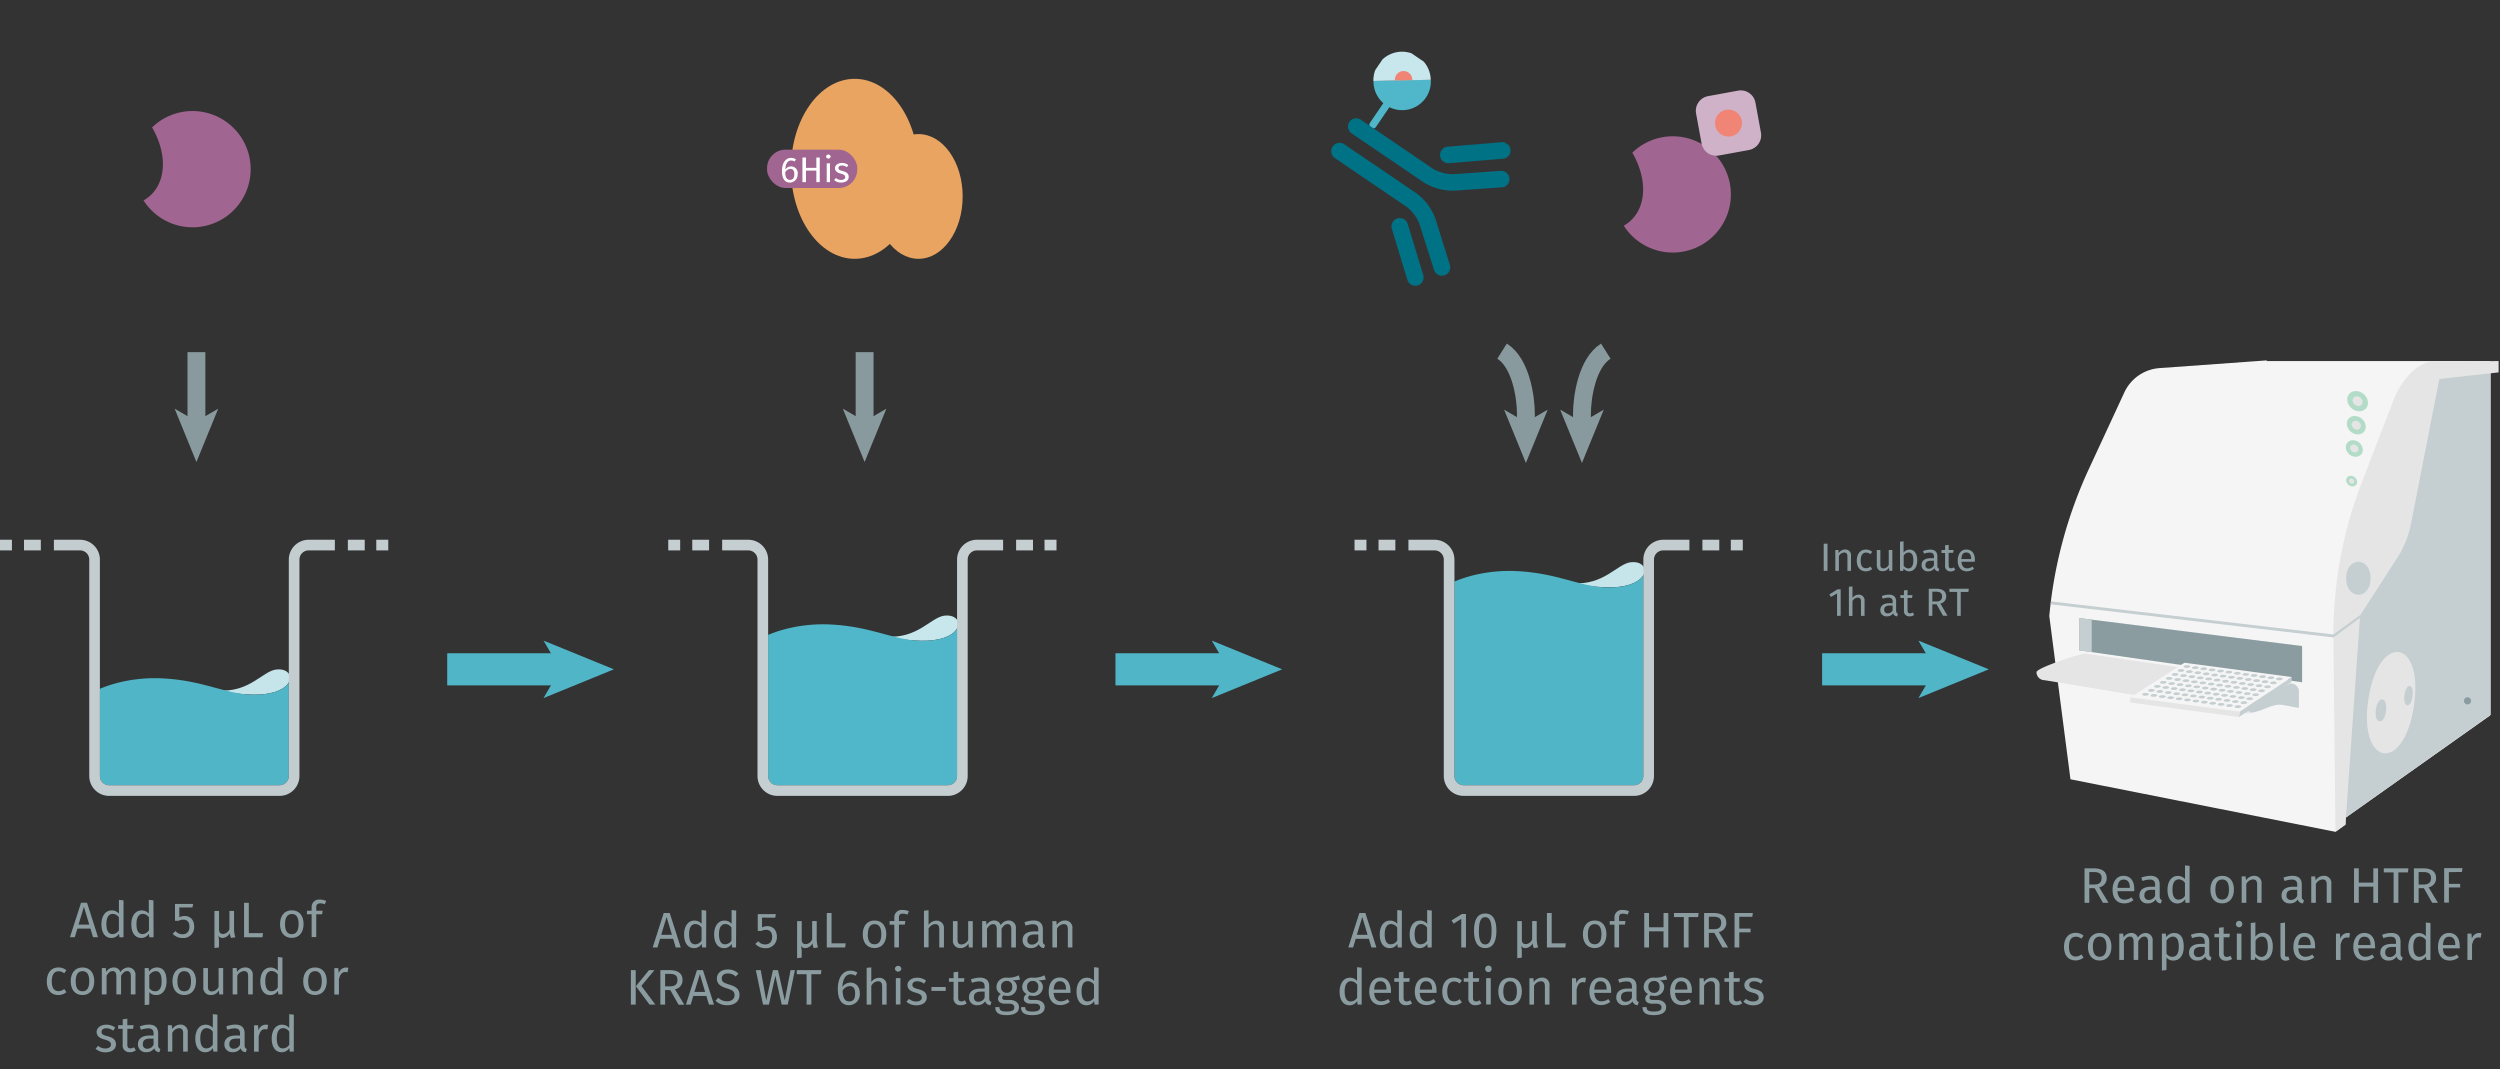 <svg id="Calque_1" data-name="Calque 1" xmlns="http://www.w3.org/2000/svg" xmlns:xlink="http://www.w3.org/1999/xlink" viewBox="0 0 700 299.34"><rect x="0" y="0" width="700" height="299.34" fill="#333333" stroke="none"/><defs><symbol id="well-b-4--4_2" data-name="well-b-4--4 2" viewBox="0 0 258.84 170.76"><path d="M184.05,15c-9,1.15-17.79,15.46-38.57,13.94,7.71,1.85,22,3.49,30.7,2.46C198.48,28.8,196.84,13.38,184.05,15Z" fill="#c5e5ea"/><path d="M66.6,157.51a6.15,6.15,0,0,0,6.14,6.15H186.39a6.16,6.16,0,0,0,6.15-6.15V23.57c-1.88,3.4-7,6.75-16.36,7.85-22.31,2.63-36.41-8.85-67.58-10.49-21.76-1.15-37.53,5-42,6.94Z" fill="#4fb5c7"/><path d="M186.39,170.76H72.74A13.26,13.26,0,0,1,59.5,157.51V13.24A6.15,6.15,0,0,0,53.35,7.1H35.93V0H53.35A13.26,13.26,0,0,1,66.6,13.24V157.51a6.15,6.15,0,0,0,6.14,6.15H186.39a6.16,6.16,0,0,0,6.15-6.15V13.24A13.26,13.26,0,0,1,205.78,0h17.46V7.1H205.78a6.15,6.15,0,0,0-6.15,6.14V157.51A13.26,13.26,0,0,1,186.39,170.76Z" fill="#c3ccce"/><rect x="231.91" width="11.25" height="7.1" fill="#c3ccce"/><rect x="250.85" width="7.99" height="7.1" fill="#c3ccce"/><rect x="16" width="11.22" height="7.1" fill="#c3ccce"/><rect width="7.95" height="7.1" fill="#c3ccce"/></symbol><symbol id="fluorophore-donor-cryptate" data-name="fluorophore-donor-cryptate" viewBox="0 0 17.27 25.51"><path d="M15.46,3.31,9.6,7.46l-2,1.41L1.38,13.28a8.62,8.62,0,0,0,6.23,3.89v7.25a1.1,1.1,0,0,0,2.19,0V17.15A8.63,8.63,0,0,0,17.27,8.6,8.55,8.55,0,0,0,15.46,3.31Z" fill="#4fb7c9"/><path d="M15.46,3.34a8.63,8.63,0,0,0-14.08,10Z" fill="#c7e7ec"/><path d="M10.91,6.53a2.62,2.62,0,0,0-4.84,1.4,2.58,2.58,0,0,0,.57,1.63" fill="#f08576"/></symbol><symbol id="antibody-blue" data-name="antibody-blue" viewBox="0 0 51.27 50.27"><path d="M21.18,50.27a2.49,2.49,0,0,1-2.5-2.5V21.53a11.93,11.93,0,0,0-2.1-6l-9-11.44A2.5,2.5,0,0,1,11.46,1l9,11.44a16.65,16.65,0,0,1,3.18,9.14V47.77A2.5,2.5,0,0,1,21.18,50.27Z" fill="#007286"/><path d="M12.62,22.53a2.48,2.48,0,0,1-1.94-.93L.56,9.07A2.5,2.5,0,1,1,4.44,5.93L14.57,18.46A2.5,2.5,0,0,1,14.19,22,2.46,2.46,0,0,1,12.62,22.53Z" fill="#007286"/><path d="M30.09,50.27a2.5,2.5,0,0,1-2.5-2.5V21.53a16.65,16.65,0,0,1,3.18-9.14L39.81,1a2.5,2.5,0,0,1,3.92,3.1l-9,11.44a11.93,11.93,0,0,0-2.1,6V47.77A2.5,2.5,0,0,1,30.09,50.27Z" fill="#007286"/><path d="M38.64,22.53A2.43,2.43,0,0,1,37.08,22a2.49,2.49,0,0,1-.38-3.51L46.82,5.93a2.5,2.5,0,0,1,3.89,3.14L40.59,21.6A2.5,2.5,0,0,1,38.64,22.53Z" fill="#007286"/></symbol><symbol id="compound-purple" data-name="compound-purple" viewBox="0 0 39.69 39.69"><path d="M20,0c-2.41,9.43-8.8,16.16-16.31,16.16a12.6,12.6,0,0,1-3.25-.43A19.85,19.85,0,1,0,20,0Z" fill="#a06590"/></symbol><symbol id="fluorophore-acceptor-d2" data-name="fluorophore-acceptor-d2" viewBox="0 0 23.7 23.7"><path d="M22.28,15.27l-7,7a4.85,4.85,0,0,1-6.85,0l-7-7a4.85,4.85,0,0,1,0-6.85l7-7a4.85,4.85,0,0,1,6.85,0l7,7A4.85,4.85,0,0,1,22.28,15.27Z" fill="#d0b2c8"/><circle cx="11.85" cy="11.85" r="4.39" fill="#f08576"/></symbol><symbol id="well-b-2--4_2" data-name="well-b-2--4 2" viewBox="0 0 258.84 170.76"><path d="M184.05,86.52c-9,1.15-17.79,15.46-38.57,13.94,7.71,1.85,22,3.49,30.7,2.46C198.48,100.3,196.84,84.88,184.05,86.52Z" fill="#c5e5ea"/><path d="M66.6,157.51a6.15,6.15,0,0,0,6.14,6.15H186.39a6.16,6.16,0,0,0,6.15-6.15V95.07c-1.88,3.4-7,6.75-16.36,7.85-22.31,2.63-36.41-8.85-67.58-10.49-21.76-1.15-37.53,5-42,6.94Z" fill="#4fb5c7"/><path d="M186.39,170.76H72.74A13.26,13.26,0,0,1,59.5,157.51V13.24A6.15,6.15,0,0,0,53.35,7.1H35.93V0H53.35A13.26,13.26,0,0,1,66.6,13.24V157.51a6.15,6.15,0,0,0,6.14,6.15H186.39a6.16,6.16,0,0,0,6.15-6.15V13.24A13.26,13.26,0,0,1,205.78,0h17.46V7.1H205.78a6.15,6.15,0,0,0-6.15,6.14V157.51A13.26,13.26,0,0,1,186.39,170.76Z" fill="#c3ccce"/><rect x="231.91" width="11.25" height="7.1" fill="#c3ccce"/><rect x="250.85" width="7.99" height="7.1" fill="#c3ccce"/><rect x="16" width="11.22" height="7.1" fill="#c3ccce"/><rect width="7.95" height="7.1" fill="#c3ccce"/></symbol><symbol id="well-b-3--4" data-name="well-b-3--4" viewBox="0 0 258.84 170.76"><path d="M184.05,50.61c-9,1.15-17.79,15.45-38.57,13.93,7.71,1.86,22,3.49,30.7,2.47C198.48,64.38,196.84,49,184.05,50.61Z" fill="#c7e7ec"/><path d="M66.6,157.51a6.15,6.15,0,0,0,6.14,6.15H186.39a6.16,6.16,0,0,0,6.15-6.15V59.16c-1.88,3.4-7,6.75-16.36,7.85-22.31,2.62-36.41-8.86-67.58-10.5-21.76-1.14-37.53,5-42,6.94Z" fill="#4fb7c9"/><path d="M186.39,170.76H72.74A13.26,13.26,0,0,1,59.5,157.51V13.24A6.15,6.15,0,0,0,53.35,7.1H35.93V0H53.35A13.26,13.26,0,0,1,66.6,13.24V157.51a6.15,6.15,0,0,0,6.14,6.15H186.39a6.16,6.16,0,0,0,6.15-6.15V13.24A13.26,13.26,0,0,1,205.78,0h17.46V7.1H205.78a6.15,6.15,0,0,0-6.15,6.14V157.51A13.26,13.26,0,0,1,186.39,170.76Z" fill="#c5ced0"/><rect x="231.91" width="11.25" height="7.1" fill="#c5ced0"/><rect x="250.85" width="7.99" height="7.1" fill="#c5ced0"/><rect x="16" width="11.22" height="7.1" fill="#c5ced0"/><rect width="7.95" height="7.1" fill="#c5ced0"/></symbol><symbol id="protein-double-tag_2" data-name="protein-double-tag 2" viewBox="0 0 52.67 48.46"><ellipse cx="23.61" cy="24.23" rx="17.16" ry="24.23" fill="#e9a461"/><ellipse cx="40.78" cy="31.67" rx="11.89" ry="16.79" fill="#e9a461"/><rect y="19.07" width="24.29" height="10.32" rx="4.98" fill="#a06590"/></symbol><symbol id="consumable-plate-white-well" data-name="consumable-plate-white-well" viewBox="0 0 93.23 38.84"><path d="M91.18,24C83.66,34.38,57.61,40.8,33,38.29s-38.47-13-30.94-23.41S35.62-2,60.23.54A74.65,74.65,0,0,1,79.4,4.81C91.3,9.42,96.41,16.7,91.18,24Z" fill="#c5ced0"/></symbol><symbol id="equipment-reader-PKI-EnVision" data-name="equipment-reader-PKI-EnVision" viewBox="0 0 129.39 132"><path d="M64.47.19l0-.19L34.57,2.15A11.8,11.8,0,0,0,24.58,9l-10,21.58a125.39,125.39,0,0,0-11,41l5.93,45.71L83.71,132l2.8-2.05v-1.87l40.57-28.71V.19Z" fill="#f5f5f5"/><path d="M86.51,128.08l-.13-52.85a125.37,125.37,0,0,1,7.07-41.86l7.88-22.43a11.79,11.79,0,0,1,9.29-7.76L127.17.56V99.19Z" fill="#c5ced0"/><path d="M121.69,95.33a1,1,0,0,1-2,0A1,1,0,0,1,121.69,95.33Z" fill="#8b9ca0"/><path d="M105.68,96.79c-2.85,18.95-15.59,16.92-12.76-1.91S108.52,77.85,105.68,96.79Z" fill="#e5e5e5"/><path d="M112.8,5.22,109.1,24.1l-4.26,21.76a26.85,26.85,0,0,1-3.78,9.35L90.61,71.41,86.51,130,83.71,132l-.58-54.77a119,119,0,0,1,8-43.19l8.93-23.14c1.37-3.55,4.43-8.11,8.25-9.91a7.75,7.75,0,0,1,3.22-.71L129.39.19V3.36Z" fill="#e5e5e5"/><polygon points="74.37 79.98 74.37 90.13 11.93 81.18 11.93 72.15 74.37 79.98" fill="#8b9ca0"/><polygon points="15.45 81.69 11.93 81.18 11.93 72.15 15.45 72.59 15.45 81.69" fill="#c5ced0"/><path d="M71.22,90.47,13.61,82.08C12.38,82.08,0,86.07,0,87.3H0a2.25,2.25,0,0,0,2.24,2.24l54,8.92c1.87.28,2.67.58,4.51.13,1.64-.4,4.85-2,6.91-2.2,1.45-.14,5.78,1.13,5.78.79V92.71A2.25,2.25,0,0,0,71.22,90.47Z" fill="#e5e5e5"/><path d="M58.51,96.48c-.87.47,1,2.18,2,2.09a6.65,6.65,0,0,0,1.38-.35c1.64-.4,3.73-1.62,5.79-1.83,1.45-.14,5.78,1.13,5.78.79V92.71a2.25,2.25,0,0,0-2.24-2.24Z" fill="#c5ced0"/><polygon points="90.68 72.01 83.15 77.57 3.98 68.3 4.08 67.49 83.13 76.75 90.78 71.19 90.68 72.01" fill="#c5ced0"/><path d="M93.55,61c0,6.18-6.85,6.14-6.85,0S93.55,54.85,93.55,61Z" fill="#c5ced0"/><path d="M105.29,94c-.48,3.62-2.73,3.3-2.25-.3S105.77,90.39,105.29,94Z" fill="#c5ced0"/><path d="M97.87,98.18c-.55,4.13-3.39,3.72-2.85-.37S98.41,94.06,97.87,98.18Z" fill="#c5ced0"/><ellipse cx="89.92" cy="11.42" rx="2.62" ry="3.11" transform="translate(22.66 72.19) rotate(-49.34)" fill="#b3dcc8"/><ellipse cx="89.92" cy="11.42" rx="1.25" ry="1.48" transform="translate(22.66 72.19) rotate(-49.34)" fill="#e5e5e5"/><ellipse cx="89.54" cy="18.14" rx="2.39" ry="2.83" transform="translate(17.44 74.25) rotate(-49.34)" fill="#b3dcc8"/><ellipse cx="89.54" cy="18.14" rx="1.14" ry="1.35" transform="translate(17.44 74.25) rotate(-49.34)" fill="#e5e5e5"/><ellipse cx="88.98" cy="24.66" rx="2.15" ry="2.54" transform="translate(12.3 76.1) rotate(-49.34)" fill="#b3dcc8"/><ellipse cx="88.98" cy="24.66" rx="1.03" ry="1.21" transform="translate(12.3 76.1) rotate(-49.34)" fill="#e5e5e5"/><ellipse cx="88.24" cy="33.8" rx="1.38" ry="1.63" transform="translate(5.11 78.71) rotate(-49.34)" fill="#b3dcc8"/><ellipse cx="88.24" cy="33.8" rx="0.66" ry="0.78" transform="translate(5.11 78.71) rotate(-49.34)" fill="#e5e5e5"/><polygon points="56.89 98.4 71.51 88.68 41.43 84.66 26.36 94.33 56.89 98.4" fill="#f5f5f5"/><polygon points="56.69 99.85 71.32 90.12 71.51 88.68 56.89 98.4 56.69 99.85" fill="#c5ced0"/><polygon points="26.17 95.78 26.36 94.33 56.89 98.4 56.69 99.85 26.17 95.78" fill="#e5e5e5"/><use width="93.23" height="38.84" transform="matrix(0.02, 0, 0, 0.02, 41.19, 85.33)" xlink:href="#consumable-plate-white-well"/><use width="93.23" height="38.84" transform="matrix(0.02, 0, 0, 0.02, 39.53, 86.44)" xlink:href="#consumable-plate-white-well"/><use width="93.23" height="38.84" transform="matrix(0.02, 0, 0, 0.02, 37.87, 87.55)" xlink:href="#consumable-plate-white-well"/><use width="93.23" height="38.84" transform="matrix(0.02, 0, 0, 0.02, 36.22, 88.66)" xlink:href="#consumable-plate-white-well"/><use width="93.23" height="38.84" transform="matrix(0.02, 0, 0, 0.02, 34.56, 89.77)" xlink:href="#consumable-plate-white-well"/><use width="93.23" height="38.84" transform="matrix(0.02, 0, 0, 0.02, 32.9, 90.89)" xlink:href="#consumable-plate-white-well"/><use width="93.23" height="38.84" transform="matrix(0.02, 0, 0, 0.02, 31.24, 92)" xlink:href="#consumable-plate-white-well"/><use width="93.23" height="38.84" transform="matrix(0.02, 0, 0, 0.02, 29.58, 93.11)" xlink:href="#consumable-plate-white-well"/><use width="93.23" height="38.84" transform="matrix(0.02, 0, 0, 0.02, 43.54, 85.65)" xlink:href="#consumable-plate-white-well"/><use width="93.23" height="38.84" transform="matrix(0.02, 0, 0, 0.02, 41.88, 86.76)" xlink:href="#consumable-plate-white-well"/><use width="93.23" height="38.84" transform="matrix(0.02, 0, 0, 0.02, 40.23, 87.87)" xlink:href="#consumable-plate-white-well"/><use width="93.23" height="38.84" transform="matrix(0.02, 0, 0, 0.02, 38.57, 88.98)" xlink:href="#consumable-plate-white-well"/><use width="93.23" height="38.84" transform="matrix(0.02, 0, 0, 0.02, 36.91, 90.09)" xlink:href="#consumable-plate-white-well"/><use width="93.23" height="38.84" transform="matrix(0.02, 0, 0, 0.02, 35.25, 91.2)" xlink:href="#consumable-plate-white-well"/><use width="93.23" height="38.84" transform="matrix(0.02, 0, 0, 0.02, 33.6, 92.31)" xlink:href="#consumable-plate-white-well"/><use width="93.23" height="38.84" transform="matrix(0.02, 0, 0, 0.02, 31.94, 93.42)" xlink:href="#consumable-plate-white-well"/><use width="93.23" height="38.84" transform="matrix(0.02, 0, 0, 0.02, 45.89, 85.96)" xlink:href="#consumable-plate-white-well"/><use width="93.23" height="38.84" transform="matrix(0.02, 0, 0, 0.02, 44.24, 87.07)" xlink:href="#consumable-plate-white-well"/><use width="93.23" height="38.84" transform="matrix(0.02, 0, 0, 0.02, 42.58, 88.18)" xlink:href="#consumable-plate-white-well"/><use width="93.23" height="38.84" transform="matrix(0.02, 0, 0, 0.02, 40.92, 89.29)" xlink:href="#consumable-plate-white-well"/><use width="93.23" height="38.84" transform="matrix(0.02, 0, 0, 0.02, 39.26, 90.4)" xlink:href="#consumable-plate-white-well"/><use width="93.23" height="38.84" transform="matrix(0.02, 0, 0, 0.02, 37.61, 91.51)" xlink:href="#consumable-plate-white-well"/><use width="93.23" height="38.84" transform="matrix(0.02, 0, 0, 0.02, 35.95, 92.62)" xlink:href="#consumable-plate-white-well"/><use width="93.23" height="38.84" transform="matrix(0.02, 0, 0, 0.02, 34.29, 93.74)" xlink:href="#consumable-plate-white-well"/><use width="93.23" height="38.84" transform="matrix(0.02, 0, 0, 0.02, 48.25, 86.27)" xlink:href="#consumable-plate-white-well"/><use width="93.23" height="38.84" transform="matrix(0.02, 0, 0, 0.02, 46.59, 87.38)" xlink:href="#consumable-plate-white-well"/><use width="93.23" height="38.84" transform="matrix(0.02, 0, 0, 0.02, 44.93, 88.5)" xlink:href="#consumable-plate-white-well"/><use width="93.23" height="38.84" transform="matrix(0.02, 0, 0, 0.02, 43.27, 89.61)" xlink:href="#consumable-plate-white-well"/><use width="93.23" height="38.84" transform="matrix(0.02, 0, 0, 0.02, 41.62, 90.72)" xlink:href="#consumable-plate-white-well"/><use width="93.23" height="38.84" transform="matrix(0.02, 0, 0, 0.02, 39.96, 91.83)" xlink:href="#consumable-plate-white-well"/><use width="93.23" height="38.84" transform="matrix(0.02, 0, 0, 0.02, 38.3, 92.94)" xlink:href="#consumable-plate-white-well"/><use width="93.23" height="38.84" transform="matrix(0.02, 0, 0, 0.02, 36.64, 94.05)" xlink:href="#consumable-plate-white-well"/><use width="93.23" height="38.84" transform="matrix(0.02, 0, 0, 0.02, 50.6, 86.59)" xlink:href="#consumable-plate-white-well"/><use width="93.23" height="38.84" transform="matrix(0.02, 0, 0, 0.02, 48.94, 87.7)" xlink:href="#consumable-plate-white-well"/><use width="93.23" height="38.84" transform="matrix(0.02, 0, 0, 0.02, 47.29, 88.81)" xlink:href="#consumable-plate-white-well"/><use width="93.23" height="38.84" transform="matrix(0.02, 0, 0, 0.02, 45.63, 89.92)" xlink:href="#consumable-plate-white-well"/><use width="93.23" height="38.84" transform="matrix(0.02, 0, 0, 0.02, 43.97, 91.03)" xlink:href="#consumable-plate-white-well"/><use width="93.23" height="38.84" transform="matrix(0.02, 0, 0, 0.02, 42.31, 92.14)" xlink:href="#consumable-plate-white-well"/><use width="93.23" height="38.84" transform="matrix(0.02, 0, 0, 0.02, 40.65, 93.25)" xlink:href="#consumable-plate-white-well"/><use width="93.23" height="38.84" transform="matrix(0.02, 0, 0, 0.02, 39, 94.36)" xlink:href="#consumable-plate-white-well"/><use width="93.23" height="38.84" transform="matrix(0.02, 0, 0, 0.02, 52.95, 86.9)" xlink:href="#consumable-plate-white-well"/><use width="93.23" height="38.84" transform="matrix(0.02, 0, 0, 0.02, 51.3, 88.01)" xlink:href="#consumable-plate-white-well"/><use width="93.23" height="38.84" transform="matrix(0.02, 0, 0, 0.02, 49.64, 89.12)" xlink:href="#consumable-plate-white-well"/><use width="93.23" height="38.84" transform="matrix(0.02, 0, 0, 0.02, 47.98, 90.23)" xlink:href="#consumable-plate-white-well"/><use width="93.23" height="38.84" transform="matrix(0.02, 0, 0, 0.02, 46.32, 91.35)" xlink:href="#consumable-plate-white-well"/><use width="93.23" height="38.84" transform="matrix(0.02, 0, 0, 0.02, 44.67, 92.46)" xlink:href="#consumable-plate-white-well"/><use width="93.23" height="38.84" transform="matrix(0.02, 0, 0, 0.02, 43.01, 93.57)" xlink:href="#consumable-plate-white-well"/><use width="93.23" height="38.84" transform="matrix(0.02, 0, 0, 0.02, 41.35, 94.68)" xlink:href="#consumable-plate-white-well"/><use width="93.23" height="38.84" transform="matrix(0.02, 0, 0, 0.02, 55.31, 87.22)" xlink:href="#consumable-plate-white-well"/><use width="93.23" height="38.84" transform="matrix(0.02, 0, 0, 0.02, 53.65, 88.33)" xlink:href="#consumable-plate-white-well"/><use width="93.23" height="38.84" transform="matrix(0.02, 0, 0, 0.02, 51.99, 89.44)" xlink:href="#consumable-plate-white-well"/><use width="93.23" height="38.84" transform="matrix(0.02, 0, 0, 0.02, 50.33, 90.55)" xlink:href="#consumable-plate-white-well"/><use width="93.23" height="38.84" transform="matrix(0.02, 0, 0, 0.02, 48.68, 91.66)" xlink:href="#consumable-plate-white-well"/><use width="93.23" height="38.84" transform="matrix(0.02, 0, 0, 0.02, 47.02, 92.77)" xlink:href="#consumable-plate-white-well"/><use width="93.23" height="38.84" transform="matrix(0.02, 0, 0, 0.02, 45.36, 93.88)" xlink:href="#consumable-plate-white-well"/><use width="93.23" height="38.84" transform="matrix(0.02, 0, 0, 0.02, 43.7, 94.99)" xlink:href="#consumable-plate-white-well"/><use width="93.23" height="38.84" transform="matrix(0.02, 0, 0, 0.02, 57.66, 87.53)" xlink:href="#consumable-plate-white-well"/><use width="93.23" height="38.84" transform="matrix(0.02, 0, 0, 0.02, 56, 88.64)" xlink:href="#consumable-plate-white-well"/><use width="93.23" height="38.84" transform="matrix(0.02, 0, 0, 0.02, 54.34, 89.75)" xlink:href="#consumable-plate-white-well"/><use width="93.23" height="38.84" transform="matrix(0.02, 0, 0, 0.02, 52.69, 90.86)" xlink:href="#consumable-plate-white-well"/><use width="93.23" height="38.84" transform="matrix(0.02, 0, 0, 0.02, 51.03, 91.97)" xlink:href="#consumable-plate-white-well"/><use width="93.23" height="38.84" transform="matrix(0.02, 0, 0, 0.02, 49.37, 93.08)" xlink:href="#consumable-plate-white-well"/><use width="93.23" height="38.84" transform="matrix(0.02, 0, 0, 0.02, 47.71, 94.2)" xlink:href="#consumable-plate-white-well"/><use width="93.23" height="38.84" transform="matrix(0.02, 0, 0, 0.02, 46.06, 95.31)" xlink:href="#consumable-plate-white-well"/><use width="93.23" height="38.84" transform="matrix(0.02, 0, 0, 0.02, 60.01, 87.84)" xlink:href="#consumable-plate-white-well"/><use width="93.23" height="38.84" transform="matrix(0.02, 0, 0, 0.02, 58.36, 88.96)" xlink:href="#consumable-plate-white-well"/><use width="93.23" height="38.84" transform="matrix(0.02, 0, 0, 0.02, 56.7, 90.07)" xlink:href="#consumable-plate-white-well"/><use width="93.23" height="38.84" transform="matrix(0.02, 0, 0, 0.02, 55.04, 91.18)" xlink:href="#consumable-plate-white-well"/><use width="93.23" height="38.84" transform="matrix(0.02, 0, 0, 0.02, 53.38, 92.29)" xlink:href="#consumable-plate-white-well"/><use width="93.23" height="38.84" transform="matrix(0.02, 0, 0, 0.02, 51.72, 93.4)" xlink:href="#consumable-plate-white-well"/><use width="93.23" height="38.84" transform="matrix(0.02, 0, 0, 0.02, 50.07, 94.51)" xlink:href="#consumable-plate-white-well"/><use width="93.23" height="38.84" transform="matrix(0.02, 0, 0, 0.02, 48.41, 95.62)" xlink:href="#consumable-plate-white-well"/><use width="93.23" height="38.84" transform="matrix(0.02, 0, 0, 0.02, 62.37, 88.16)" xlink:href="#consumable-plate-white-well"/><use width="93.23" height="38.84" transform="matrix(0.02, 0, 0, 0.02, 60.71, 89.27)" xlink:href="#consumable-plate-white-well"/><use width="93.23" height="38.84" transform="matrix(0.02, 0, 0, 0.02, 59.05, 90.38)" xlink:href="#consumable-plate-white-well"/><use width="93.23" height="38.84" transform="matrix(0.02, 0, 0, 0.02, 57.39, 91.49)" xlink:href="#consumable-plate-white-well"/><use width="93.23" height="38.84" transform="matrix(0.02, 0, 0, 0.02, 55.74, 92.6)" xlink:href="#consumable-plate-white-well"/><use width="93.23" height="38.84" transform="matrix(0.02, 0, 0, 0.02, 54.08, 93.71)" xlink:href="#consumable-plate-white-well"/><use width="93.23" height="38.84" transform="matrix(0.02, 0, 0, 0.02, 52.42, 94.82)" xlink:href="#consumable-plate-white-well"/><use width="93.23" height="38.84" transform="matrix(0.02, 0, 0, 0.02, 50.76, 95.93)" xlink:href="#consumable-plate-white-well"/><use width="93.23" height="38.84" transform="matrix(0.02, 0, 0, 0.02, 64.72, 88.47)" xlink:href="#consumable-plate-white-well"/><use width="93.23" height="38.84" transform="matrix(0.02, 0, 0, 0.02, 63.06, 89.58)" xlink:href="#consumable-plate-white-well"/><use width="93.23" height="38.84" transform="matrix(0.02, 0, 0, 0.02, 61.4, 90.69)" xlink:href="#consumable-plate-white-well"/><use width="93.23" height="38.84" transform="matrix(0.02, 0, 0, 0.02, 59.75, 91.81)" xlink:href="#consumable-plate-white-well"/><use width="93.23" height="38.84" transform="matrix(0.02, 0, 0, 0.02, 58.09, 92.92)" xlink:href="#consumable-plate-white-well"/><use width="93.23" height="38.84" transform="matrix(0.02, 0, 0, 0.02, 56.43, 94.03)" xlink:href="#consumable-plate-white-well"/><use width="93.23" height="38.84" transform="matrix(0.02, 0, 0, 0.02, 54.77, 95.14)" xlink:href="#consumable-plate-white-well"/><use width="93.23" height="38.84" transform="matrix(0.02, 0, 0, 0.02, 53.12, 96.25)" xlink:href="#consumable-plate-white-well"/><use width="93.23" height="38.84" transform="matrix(0.02, 0, 0, 0.02, 67.07, 88.79)" xlink:href="#consumable-plate-white-well"/><use width="93.23" height="38.84" transform="matrix(0.02, 0, 0, 0.02, 65.41, 89.9)" xlink:href="#consumable-plate-white-well"/><use width="93.23" height="38.84" transform="matrix(0.02, 0, 0, 0.02, 63.76, 91.01)" xlink:href="#consumable-plate-white-well"/><use width="93.23" height="38.84" transform="matrix(0.02, 0, 0, 0.02, 62.1, 92.12)" xlink:href="#consumable-plate-white-well"/><use width="93.23" height="38.84" transform="matrix(0.02, 0, 0, 0.02, 60.44, 93.23)" xlink:href="#consumable-plate-white-well"/><use width="93.23" height="38.84" transform="matrix(0.02, 0, 0, 0.02, 58.78, 94.34)" xlink:href="#consumable-plate-white-well"/><use width="93.23" height="38.84" transform="matrix(0.02, 0, 0, 0.02, 57.13, 95.45)" xlink:href="#consumable-plate-white-well"/><use width="93.23" height="38.84" transform="matrix(0.02, 0, 0, 0.02, 55.47, 96.56)" xlink:href="#consumable-plate-white-well"/></symbol></defs><line x1="312.33" y1="187.41" x2="345.02" y2="187.41" fill="none" stroke="#4fb5c7" stroke-miterlimit="10" stroke-width="9"/><polygon points="359 187.41 339.3 195.46 343.97 187.41 339.3 179.37 359 187.41" fill="#4fb5c7"/><line x1="510.19" y1="187.41" x2="542.88" y2="187.41" fill="none" stroke="#4fb5c7" stroke-miterlimit="10" stroke-width="9"/><polygon points="556.86 187.41 537.16 195.46 541.84 187.41 537.16 179.37 556.86 187.41" fill="#4fb5c7"/><path d="M510.64,159.84v-7.61h1.06v7.61Z" fill="#8b9ca0"/><path d="M518.28,155.67v4.17h-1v-4c0-.87-.35-1.13-.92-1.13a1.74,1.74,0,0,0-1.47,1v4.13h-1V154h.87l.09.86a2.13,2.13,0,0,1,1.78-1A1.59,1.59,0,0,1,518.28,155.67Z" fill="#8b9ca0"/><path d="M524.21,154.52l-.49.66a1.86,1.86,0,0,0-1.24-.45c-.92,0-1.49.72-1.49,2.23s.57,2.15,1.49,2.15a1.92,1.92,0,0,0,1.25-.48l.48.7a2.73,2.73,0,0,1-1.77.64c-1.57,0-2.54-1.12-2.54-3s1-3.09,2.54-3.09A2.59,2.59,0,0,1,524.21,154.52Z" fill="#8b9ca0"/><path d="M529,159.84l-.07-.91a2,2,0,0,1-1.81,1c-1,0-1.62-.64-1.62-1.78V154h1v4.06c0,.8.27,1.09.89,1.09a1.74,1.74,0,0,0,1.46-1V154h1v5.82Z" fill="#8b9ca0"/><path d="M536.83,156.92c0,1.82-.87,3.05-2.28,3.05a1.93,1.93,0,0,1-1.54-.77l-.1.64H532v-8.16l1-.12v3.19a2,2,0,0,1,1.64-.86C536,153.89,536.83,155,536.83,156.92Zm-1.09,0c0-1.65-.54-2.22-1.36-2.22a1.64,1.64,0,0,0-1.35.9v2.78a1.57,1.57,0,0,0,1.28.78C535.16,159.16,535.74,158.51,535.74,156.92Z" fill="#8b9ca0"/><path d="M543,159.26l-.23.71a1.18,1.18,0,0,1-1.14-.87,2,2,0,0,1-1.73.87,1.7,1.7,0,0,1-1.86-1.76c0-1.24.94-1.91,2.56-1.91h.9v-.44c0-.83-.41-1.14-1.22-1.14a5.1,5.1,0,0,0-1.56.31l-.26-.74a5.61,5.61,0,0,1,2-.4c1.4,0,2,.72,2,1.93v2.66C542.48,159,542.67,159.15,543,159.26Zm-1.5-1V157h-.76c-1.07,0-1.61.39-1.61,1.19a.92.92,0,0,0,1,1.05A1.49,1.49,0,0,0,541.47,158.3Z" fill="#8b9ca0"/><path d="M546.2,160a1.47,1.47,0,0,1-1.57-1.66v-3.5h-1V154h1v-1.31l1-.12V154H547l-.11.79h-1.27v3.46c0,.58.19.86.69.86a1.49,1.49,0,0,0,.78-.25l.38.69A2.16,2.16,0,0,1,546.2,160Z" fill="#8b9ca0"/><path d="M552.92,157.28h-3.71c.1,1.34.73,1.86,1.57,1.86a2.42,2.42,0,0,0,1.51-.51l.44.61a3.17,3.17,0,0,1-2,.73c-1.62,0-2.57-1.14-2.57-3s.92-3.1,2.42-3.1,2.39,1.09,2.39,2.87C552.94,157,552.93,157.14,552.92,157.28Zm-1-.82c0-1.14-.46-1.76-1.37-1.76s-1.28.54-1.36,1.83h2.73Z" fill="#8b9ca0"/><path d="M514.38,172.45v-6.3l-1.73,1-.44-.71,2.29-1.42h.89v7.39Z" fill="#8b9ca0"/><path d="M522.08,168.28v4.17h-1v-4c0-.87-.37-1.13-.93-1.13a1.77,1.77,0,0,0-1.46,1v4.14h-1V164.3l1-.11v3.25a2.07,2.07,0,0,1,1.72-.94A1.6,1.6,0,0,1,522.08,168.28Z" fill="#8b9ca0"/><path d="M531.44,171.87l-.23.71a1.17,1.17,0,0,1-1.13-.87,2,2,0,0,1-1.74.87,1.69,1.69,0,0,1-1.85-1.76c0-1.24.94-1.92,2.56-1.92h.89v-.43c0-.83-.41-1.14-1.21-1.14a5.21,5.21,0,0,0-1.57.31l-.25-.74a5.61,5.61,0,0,1,2-.4c1.4,0,2,.72,2,1.93v2.66C531,171.6,531.15,171.76,531.44,171.87Zm-1.5-1v-1.33h-.76c-1.07,0-1.61.39-1.61,1.19a.92.92,0,0,0,1,1A1.49,1.49,0,0,0,529.94,170.91Z" fill="#8b9ca0"/><path d="M534.68,172.58a1.46,1.46,0,0,1-1.57-1.66v-3.5h-1v-.79h1v-1.31l1-.12v1.43h1.38l-.11.79h-1.27v3.46c0,.58.19.86.7.86a1.45,1.45,0,0,0,.77-.25l.39.69A2.2,2.2,0,0,1,534.68,172.58Z" fill="#8b9ca0"/><path d="M541.05,169.22v3.23h-1v-7.61h2c1.9,0,2.89.73,2.89,2.16a2,2,0,0,1-1.64,2l2,3.41h-1.24l-1.83-3.23Zm2.73-2.22c0-.95-.54-1.34-1.79-1.34h-.94v2.76h1.06C543.17,168.42,543.78,168,543.78,167Z" fill="#8b9ca0"/><path d="M549,165.74v6.71h-1v-6.71h-2.17v-.9h5.43l-.11.9Z" fill="#8b9ca0"/><line x1="125.22" y1="187.41" x2="157.91" y2="187.41" fill="none" stroke="#4fb5c7" stroke-miterlimit="10" stroke-width="9"/><polygon points="171.89 187.41 152.19 195.46 156.87 187.41 152.19 179.37 171.89 187.41" fill="#4fb5c7"/><path d="M379.6,262.87l-.73,2.42h-1.34l3.09-9.65h1.68l3.09,9.65H384l-.72-2.42Zm1.84-6.12-1.52,5h3Z" fill="#8b9ca0"/><path d="M392.51,265.29h-1.13l-.13-1a2.48,2.48,0,0,1-2.13,1.19c-1.79,0-2.79-1.53-2.79-3.82s1.1-3.9,2.9-3.9a2.64,2.64,0,0,1,2,.91v-3.86l1.29.15Zm-1.29-1.94v-3.62a2.11,2.11,0,0,0-1.71-1c-1.1,0-1.79.93-1.79,2.85s.62,2.83,1.68,2.83A2.12,2.12,0,0,0,391.22,263.35Z" fill="#8b9ca0"/><path d="M400.88,265.29h-1.13l-.13-1a2.47,2.47,0,0,1-2.13,1.19c-1.79,0-2.78-1.53-2.78-3.82s1.09-3.9,2.9-3.9a2.64,2.64,0,0,1,2,.91v-3.86l1.29.15Zm-1.29-1.94v-3.62a2.11,2.11,0,0,0-1.7-1c-1.11,0-1.8.93-1.8,2.85s.62,2.83,1.68,2.83A2.12,2.12,0,0,0,399.59,263.35Z" fill="#8b9ca0"/><path d="M409.15,265.29v-8L407,258.62l-.56-.91,2.9-1.79h1.13v9.37Z" fill="#8b9ca0"/><path d="M419,260.61c0,3.11-1,4.85-3.14,4.85s-3.14-1.74-3.14-4.85,1-4.83,3.14-4.83S419,257.52,419,260.61Zm-4.93,0c0,2.76.61,3.83,1.79,3.83s1.79-1.07,1.79-3.83-.63-3.81-1.79-3.81S414.1,257.87,414.1,260.61Z" fill="#8b9ca0"/><path d="M430.69,265.29l-1.21.17a4,4,0,0,1-.33-1.36h0a2.44,2.44,0,0,1-1.94,1.37,1.39,1.39,0,0,1-1.34-.7,5.49,5.49,0,0,1,.24,1.88v1.48l-1.28.16V257.91h1.29v5.2c0,.94.48,1.24,1.11,1.24A2,2,0,0,0,429,263v-5.1h1.28v4.86A7.85,7.85,0,0,0,430.69,265.29Z" fill="#8b9ca0"/><path d="M438.43,264.13l-.15,1.16h-5.14v-9.65h1.33v8.49Z" fill="#8b9ca0"/><path d="M449.8,261.59c0,2.29-1.21,3.87-3.29,3.87s-3.3-1.51-3.3-3.85,1.21-3.87,3.31-3.87S449.8,259.25,449.8,261.59Zm-5.2,0c0,1.92.67,2.81,1.91,2.81s1.9-.89,1.9-2.83-.67-2.81-1.89-2.81S444.6,259.68,444.6,261.61Z" fill="#8b9ca0"/><path d="M453.34,256.89v1h1.79l-.14,1h-1.65v6.39h-1.29V258.9h-1.32v-1h1.32v-1a2.05,2.05,0,0,1,2.31-2.11,4.13,4.13,0,0,1,1.77.37l-.41.94a3.17,3.17,0,0,0-1.29-.28C453.62,255.82,453.34,256.17,453.34,256.89Z" fill="#8b9ca0"/><path d="M461.72,260.77v4.52h-1.33v-9.65h1.33v4h4.07v-4h1.33v9.65h-1.33v-4.52Z" fill="#8b9ca0"/><path d="M472.8,256.77v8.52h-1.33v-8.52h-2.75v-1.13h6.89l-.14,1.13Z" fill="#8b9ca0"/><path d="M478.48,261.2v4.09h-1.33v-9.65h2.54c2.41,0,3.67.92,3.67,2.73a2.52,2.52,0,0,1-2.09,2.59l2.6,4.33h-1.58L480,261.2Zm3.46-2.83c0-1.2-.68-1.69-2.27-1.69h-1.19v3.5h1.35C481.17,260.18,481.94,259.68,481.94,258.37Z" fill="#8b9ca0"/><path d="M487,256.71V260h3.15v1.05H487v4.24h-1.33v-9.65h5.13l-.16,1.07Z" fill="#8b9ca0"/><path d="M381.26,281.29h-1.13l-.13-1a2.47,2.47,0,0,1-2.13,1.19c-1.79,0-2.78-1.53-2.78-3.82s1.09-3.9,2.89-3.9a2.64,2.64,0,0,1,2,.91v-3.86l1.29.15ZM380,279.35v-3.62a2.11,2.11,0,0,0-1.71-1c-1.1,0-1.79.93-1.79,2.85s.62,2.83,1.68,2.83A2.12,2.12,0,0,0,380,279.35Z" fill="#8b9ca0"/><path d="M389.47,278h-4.71c.13,1.71.92,2.37,2,2.37a3.17,3.17,0,0,0,1.92-.64l.56.77a4.06,4.06,0,0,1-2.58.92c-2.06,0-3.26-1.44-3.26-3.78s1.16-3.94,3.06-3.94,3,1.39,3,3.64C389.49,277.64,389.48,277.87,389.47,278Zm-1.25-1c0-1.45-.57-2.25-1.74-2.25-1,0-1.62.69-1.72,2.33h3.46Z" fill="#8b9ca0"/><path d="M393.69,281.46a1.86,1.86,0,0,1-2-2.1V274.9h-1.29v-1h1.29v-1.67l1.29-.15v1.82h1.75l-.14,1H393v4.4c0,.75.24,1.1.88,1.1a1.74,1.74,0,0,0,1-.33l.49.89A2.85,2.85,0,0,1,393.69,281.46Z" fill="#8b9ca0"/><path d="M402.22,278h-4.71c.13,1.71.93,2.37,2,2.37a3.14,3.14,0,0,0,1.92-.64l.56.77a4,4,0,0,1-2.58.92c-2.06,0-3.26-1.44-3.26-3.78s1.16-3.94,3.07-3.94,3,1.39,3,3.64C402.25,277.64,402.23,277.87,402.22,278ZM401,277c0-1.45-.57-2.25-1.73-2.25-1,0-1.63.69-1.73,2.33H401Z" fill="#8b9ca0"/><path d="M409.32,274.54l-.63.84a2.36,2.36,0,0,0-1.57-.57c-1.16,0-1.89.91-1.89,2.83s.73,2.73,1.89,2.73a2.44,2.44,0,0,0,1.58-.6l.62.88a3.5,3.5,0,0,1-2.26.81c-2,0-3.22-1.41-3.22-3.8s1.22-3.92,3.22-3.92A3.32,3.32,0,0,1,409.32,274.54Z" fill="#8b9ca0"/><path d="M413.14,281.46a1.85,1.85,0,0,1-2-2.1V274.9h-1.29v-1h1.29v-1.67l1.29-.15v1.82h1.75l-.14,1h-1.61v4.4c0,.75.24,1.1.88,1.1a1.76,1.76,0,0,0,1-.33l.49.89A2.85,2.85,0,0,1,413.14,281.46Z" fill="#8b9ca0"/><path d="M417.66,271.25a.91.91,0,1,1-.91-.88A.86.86,0,0,1,417.66,271.25Zm-1.54,10v-7.38h1.29v7.38Z" fill="#8b9ca0"/><path d="M426.12,277.59c0,2.29-1.21,3.87-3.29,3.87s-3.3-1.51-3.3-3.85,1.21-3.87,3.31-3.87S426.12,275.25,426.12,277.59Zm-5.2,0c0,1.92.67,2.81,1.91,2.81s1.9-.89,1.9-2.83-.67-2.81-1.89-2.81S420.92,275.68,420.92,277.61Z" fill="#8b9ca0"/><path d="M433.86,276v5.29h-1.29v-5.11c0-1.11-.45-1.43-1.16-1.43a2.24,2.24,0,0,0-1.88,1.3v5.24h-1.29v-7.38h1.11l.11,1.09a2.7,2.7,0,0,1,2.26-1.26A2,2,0,0,1,433.86,276Z" fill="#8b9ca0"/><path d="M444.09,273.83l-.24,1.26a2.11,2.11,0,0,0-.64-.09c-.92,0-1.46.66-1.76,2.08v4.21h-1.29v-7.38h1.1l.13,1.5a2.11,2.11,0,0,1,2-1.67A2.92,2.92,0,0,1,444.09,273.83Z" fill="#8b9ca0"/><path d="M451.11,278H446.4c.13,1.71.93,2.37,2,2.37a3.17,3.17,0,0,0,1.92-.64l.56.77a4.06,4.06,0,0,1-2.58.92c-2.06,0-3.26-1.44-3.26-3.78s1.16-3.94,3.07-3.94,3,1.39,3,3.64C451.14,277.64,451.12,277.87,451.11,278Zm-1.25-1c0-1.45-.57-2.25-1.74-2.25-1,0-1.62.69-1.72,2.33h3.46Z" fill="#8b9ca0"/><path d="M458.85,280.56l-.3.9a1.49,1.49,0,0,1-1.44-1.11,2.52,2.52,0,0,1-2.2,1.11,2.14,2.14,0,0,1-2.35-2.23c0-1.58,1.19-2.43,3.25-2.43h1.13v-.55c0-1.07-.51-1.46-1.54-1.46a6.73,6.73,0,0,0-2,.39l-.32-.93a7.18,7.18,0,0,1,2.55-.51c1.78,0,2.59.91,2.59,2.45v3.38C458.23,280.21,458.47,280.42,458.85,280.56Zm-1.91-1.21v-1.7h-1c-1.36,0-2.05.5-2.05,1.51a1.17,1.17,0,0,0,1.28,1.33A1.9,1.9,0,0,0,456.94,279.35Z" fill="#8b9ca0"/><path d="M464.67,274.47a1.94,1.94,0,0,1,1.3,1.86,2.51,2.51,0,0,1-2.81,2.51,2.93,2.93,0,0,1-.94-.14.88.88,0,0,0-.36.69c0,.33.21.6,1,.6H464c1.51,0,2.52.87,2.52,2,0,1.43-1.18,2.25-3.46,2.25s-3.16-.75-3.16-2.25h1.16c0,.84.38,1.24,2,1.24s2.16-.41,2.16-1.15-.56-1.05-1.49-1.05h-1.16c-1.32,0-1.9-.66-1.9-1.4a1.61,1.61,0,0,1,.81-1.31,2.1,2.1,0,0,1-1.25-2,2.64,2.64,0,0,1,2.84-2.58,6.3,6.3,0,0,0,3.38-.66l.38,1.17A7.44,7.44,0,0,1,464.67,274.47Zm-3.12,1.85A1.49,1.49,0,0,0,463.1,278a1.47,1.47,0,0,0,1.56-1.68,1.43,1.43,0,0,0-1.59-1.64A1.47,1.47,0,0,0,461.55,276.32Z" fill="#8b9ca0"/><path d="M473.7,278H469c.12,1.71.92,2.37,2,2.37a3.14,3.14,0,0,0,1.92-.64l.56.77a4,4,0,0,1-2.57.92c-2.06,0-3.27-1.44-3.27-3.78s1.17-3.94,3.07-3.94,3,1.39,3,3.64A6,6,0,0,1,473.7,278Zm-1.24-1c0-1.45-.58-2.25-1.74-2.25-1,0-1.63.69-1.72,2.33h3.46Z" fill="#8b9ca0"/><path d="M481.47,276v5.29h-1.29v-5.11c0-1.11-.44-1.43-1.16-1.43a2.24,2.24,0,0,0-1.88,1.3v5.24h-1.28v-7.38H477l.11,1.09a2.7,2.7,0,0,1,2.26-1.26A2,2,0,0,1,481.47,276Z" fill="#8b9ca0"/><path d="M486.13,281.46a1.86,1.86,0,0,1-2-2.1V274.9h-1.29v-1h1.29v-1.67l1.29-.15v1.82h1.75l-.14,1h-1.61v4.4c0,.75.24,1.1.88,1.1a1.79,1.79,0,0,0,1-.33l.49.89A2.88,2.88,0,0,1,486.13,281.46Z" fill="#8b9ca0"/><path d="M493.62,274.58l-.56.86a3.06,3.06,0,0,0-1.9-.68c-.84,0-1.36.38-1.36,1s.39.88,1.58,1.19c1.56.39,2.45,1,2.45,2.3,0,1.54-1.41,2.24-2.91,2.24a4.11,4.11,0,0,1-2.79-1l.72-.81a3,3,0,0,0,2,.74c1,0,1.59-.43,1.59-1.07s-.37-1.06-1.8-1.43c-1.59-.42-2.22-1.11-2.22-2.16s1.13-2,2.66-2A3.92,3.92,0,0,1,493.62,274.58Z" fill="#8b9ca0"/><use width="258.84" height="170.76" transform="translate(379.27 151.13) scale(0.42)" xlink:href="#well-b-4--4_2"/><path d="M420.58,98.32c5.25,3.31,6.67,12.86,6.67,17.56V119" fill="none" stroke="#899a9e" stroke-miterlimit="10" stroke-width="5"/><polygon points="427.25 129.63 421.15 114.71 427.25 118.25 433.35 114.71 427.25 129.63" fill="#899a9e"/><path d="M449.62,98.32c-5.25,3.31-6.67,12.86-6.67,17.56V119" fill="none" stroke="#899a9e" stroke-miterlimit="10" stroke-width="5"/><polygon points="442.95 129.63 436.85 114.71 442.95 118.25 449.05 114.71 442.95 129.63" fill="#899a9e"/><use width="17.27" height="25.51" transform="translate(390.46 11.69) rotate(34.2) scale(0.93)" xlink:href="#fluorophore-donor-cryptate"/><use width="51.27" height="50.27" transform="translate(427.56 44.14) rotate(124.2) scale(0.93)" xlink:href="#antibody-blue"/><use width="39.69" height="39.69" transform="translate(445.35 54.25) rotate(-44.52) scale(0.82)" xlink:href="#compound-purple"/><use width="23.7" height="23.7" transform="matrix(0.71, 0.49, -0.49, 0.71, 481.37, 20.24)" xlink:href="#fluorophore-acceptor-d2"/><path d="M21.67,260l-.73,2.42H19.59l3.1-9.65h1.68l3.08,9.65h-1.4L25.32,260Zm1.83-6.12-1.51,5h3Z" fill="#8b9ca0"/><path d="M34.58,262.44H33.44l-.12-1a2.48,2.48,0,0,1-2.13,1.19c-1.79,0-2.79-1.52-2.79-3.82s1.09-3.9,2.9-3.9a2.68,2.68,0,0,1,2,.91v-3.86l1.29.15Zm-1.29-1.94v-3.62a2.1,2.1,0,0,0-1.71-1c-1.11,0-1.79.92-1.79,2.84s.61,2.83,1.68,2.83A2.12,2.12,0,0,0,33.29,260.5Z" fill="#8b9ca0"/><path d="M43,262.44H41.82l-.13-1a2.48,2.48,0,0,1-2.13,1.19c-1.79,0-2.79-1.52-2.79-3.82s1.1-3.9,2.9-3.9a2.68,2.68,0,0,1,2,.91v-3.86l1.29.15Zm-1.29-1.94v-3.62a2.1,2.1,0,0,0-1.71-1c-1.1,0-1.79.92-1.79,2.84s.62,2.83,1.68,2.83A2.12,2.12,0,0,0,41.66,260.5Z" fill="#8b9ca0"/><path d="M50.21,254.08v2.76a3.28,3.28,0,0,1,1.5-.36c1.59,0,2.66,1.1,2.66,3a3,3,0,0,1-3.25,3.16,3.67,3.67,0,0,1-2.77-1.19l.78-.75a2.54,2.54,0,0,0,2,.89c1.18,0,1.92-.77,1.92-2.14s-.74-1.95-1.71-1.95a2.93,2.93,0,0,0-1.33.32H49v-4.72h5.07l-.18,1Z" fill="#8b9ca0"/><path d="M65.9,262.44l-1.21.17a3.8,3.8,0,0,1-.33-1.36h0a2.45,2.45,0,0,1-1.94,1.37,1.38,1.38,0,0,1-1.34-.7,5.53,5.53,0,0,1,.24,1.88v1.48l-1.28.16V255.06h1.29v5.2c0,.94.48,1.25,1.11,1.25a2,2,0,0,0,1.8-1.35v-5.1h1.29v4.86A7.85,7.85,0,0,0,65.9,262.44Z" fill="#8b9ca0"/><path d="M73.64,261.28l-.16,1.16H68.34v-9.65h1.33v8.49Z" fill="#8b9ca0"/><path d="M85,258.75c0,2.28-1.21,3.86-3.3,3.86s-3.29-1.51-3.29-3.85,1.21-3.87,3.31-3.87S85,256.41,85,258.75Zm-5.2,0c0,1.92.67,2.82,1.9,2.82s1.91-.9,1.91-2.83-.67-2.82-1.89-2.82S79.81,256.83,79.81,258.76Z" fill="#8b9ca0"/><path d="M88.55,254v1h1.79l-.14,1H88.55v6.38H87.26v-6.38H85.94v-1h1.32v-1a2.05,2.05,0,0,1,2.31-2.11,4,4,0,0,1,1.76.38l-.4.94a3.17,3.17,0,0,0-1.29-.28C88.83,253,88.55,253.33,88.55,254Z" fill="#8b9ca0"/><path d="M18.59,271.69l-.63.84a2.34,2.34,0,0,0-1.57-.57c-1.16,0-1.89.91-1.89,2.83s.73,2.73,1.89,2.73a2.42,2.42,0,0,0,1.58-.6l.62.88a3.5,3.5,0,0,1-2.26.81c-2,0-3.22-1.41-3.22-3.79s1.22-3.93,3.22-3.93A3.32,3.32,0,0,1,18.59,271.69Z" fill="#8b9ca0"/><path d="M26.39,274.75c0,2.28-1.21,3.86-3.29,3.86s-3.3-1.51-3.3-3.85,1.21-3.87,3.31-3.87S26.39,272.41,26.39,274.75Zm-5.2,0c0,1.92.67,2.82,1.91,2.82s1.9-.9,1.9-2.83-.67-2.82-1.89-2.82S21.19,272.83,21.19,274.76Z" fill="#8b9ca0"/><path d="M37.93,273.15v5.29H36.64v-5.11c0-1.1-.48-1.43-1-1.43-.8,0-1.23.52-1.74,1.31v5.23H32.58v-5.11c0-1.1-.48-1.43-1-1.43-.8,0-1.25.52-1.74,1.31v5.23H28.51v-7.38h1.11l.11,1.08a2.47,2.47,0,0,1,2.13-1.25,1.85,1.85,0,0,1,1.86,1.34,2.58,2.58,0,0,1,2.2-1.34A2,2,0,0,1,37.93,273.15Z" fill="#8b9ca0"/><path d="M46.63,274.75c0,2.24-1,3.86-2.9,3.86a2.36,2.36,0,0,1-1.93-.84v3.5l-1.29.16V271.06h1.11l.1,1a2.66,2.66,0,0,1,2.18-1.17C45.86,270.89,46.63,272.42,46.63,274.75Zm-1.38,0c0-1.92-.56-2.83-1.67-2.83a2.23,2.23,0,0,0-1.78,1.15v3.6a1.9,1.9,0,0,0,1.62.89C44.6,277.56,45.25,276.68,45.25,274.75Z" fill="#8b9ca0"/><path d="M54.88,274.75c0,2.28-1.21,3.86-3.29,3.86s-3.3-1.51-3.3-3.85,1.21-3.87,3.31-3.87S54.88,272.41,54.88,274.75Zm-5.2,0c0,1.92.67,2.82,1.91,2.82s1.9-.9,1.9-2.83-.67-2.82-1.89-2.82S49.68,272.83,49.68,274.76Z" fill="#8b9ca0"/><path d="M61.39,278.44l-.1-1.14a2.49,2.49,0,0,1-2.3,1.31,2,2,0,0,1-2.06-2.25v-5.3h1.29v5.16c0,1,.34,1.38,1.14,1.38a2.24,2.24,0,0,0,1.85-1.27v-5.27h1.28v7.38Z" fill="#8b9ca0"/><path d="M70.77,273.15v5.29H69.48v-5.11c0-1.1-.45-1.43-1.16-1.43a2.23,2.23,0,0,0-1.88,1.31v5.23H65.15v-7.38h1.11l.11,1.09a2.69,2.69,0,0,1,2.25-1.26A2,2,0,0,1,70.77,273.15Z" fill="#8b9ca0"/><path d="M79.07,278.44H77.94l-.13-1a2.48,2.48,0,0,1-2.13,1.19c-1.79,0-2.79-1.52-2.79-3.82s1.09-3.9,2.9-3.9a2.68,2.68,0,0,1,2,.91v-3.86l1.29.15Zm-1.29-1.94v-3.62a2.1,2.1,0,0,0-1.71-1c-1.1,0-1.79.92-1.79,2.84s.62,2.83,1.68,2.83A2.12,2.12,0,0,0,77.78,276.5Z" fill="#8b9ca0"/><path d="M91.49,274.75c0,2.28-1.21,3.86-3.29,3.86s-3.3-1.51-3.3-3.85,1.21-3.87,3.31-3.87S91.49,272.41,91.49,274.75Zm-5.2,0c0,1.92.67,2.82,1.91,2.82s1.9-.9,1.9-2.83-.67-2.82-1.89-2.82S86.29,272.83,86.29,274.76Z" fill="#8b9ca0"/><path d="M97.55,271l-.24,1.26a2.15,2.15,0,0,0-.64-.09c-.93,0-1.46.66-1.77,2.08v4.21H93.61v-7.38h1.11l.13,1.5a2.1,2.1,0,0,1,2-1.67A3,3,0,0,1,97.55,271Z" fill="#8b9ca0"/><path d="M32.25,287.73l-.56.86a3.1,3.1,0,0,0-1.9-.67c-.84,0-1.36.37-1.36,1s.39.89,1.58,1.19c1.56.4,2.45,1,2.45,2.3,0,1.54-1.41,2.24-2.91,2.24a4.1,4.1,0,0,1-2.79-1l.72-.82a3.05,3.05,0,0,0,2,.75c1,0,1.59-.44,1.59-1.08s-.37-1.05-1.8-1.43c-1.59-.42-2.22-1.11-2.22-2.16s1.13-2,2.66-2A3.92,3.92,0,0,1,32.25,287.73Z" fill="#8b9ca0"/><path d="M36.35,294.61a1.85,1.85,0,0,1-2-2.1v-4.45H33.08v-1h1.29V285.4l1.28-.16v1.82h1.76l-.14,1H35.65v4.4c0,.74.24,1.09.89,1.09a1.85,1.85,0,0,0,1-.32l.49.88A2.88,2.88,0,0,1,36.35,294.61Z" fill="#8b9ca0"/><path d="M44.92,293.72l-.29.89a1.48,1.48,0,0,1-1.44-1.1,2.52,2.52,0,0,1-2.2,1.1,2.15,2.15,0,0,1-2.36-2.22c0-1.59,1.2-2.44,3.25-2.44H43v-.55c0-1.06-.52-1.46-1.54-1.46a6.72,6.72,0,0,0-2,.4l-.32-.94a7.14,7.14,0,0,1,2.55-.51c1.78,0,2.59.91,2.59,2.46v3.37C44.31,293.37,44.55,293.58,44.92,293.72ZM43,292.5v-1.7h-1c-1.36,0-2,.51-2,1.51a1.17,1.17,0,0,0,1.27,1.34A1.9,1.9,0,0,0,43,292.5Z" fill="#8b9ca0"/><path d="M52.57,289.15v5.29H51.28v-5.11c0-1.1-.45-1.43-1.16-1.43a2.23,2.23,0,0,0-1.88,1.31v5.23H47v-7.38h1.11l.11,1.09a2.69,2.69,0,0,1,2.25-1.26A2,2,0,0,1,52.57,289.15Z" fill="#8b9ca0"/><path d="M60.87,294.44H59.74l-.13-1a2.48,2.48,0,0,1-2.13,1.19c-1.79,0-2.79-1.52-2.79-3.82s1.1-3.9,2.9-3.9a2.68,2.68,0,0,1,2,.91v-3.86l1.29.15Zm-1.29-1.94v-3.62a2.1,2.1,0,0,0-1.71-1c-1.1,0-1.79.92-1.79,2.84s.62,2.83,1.68,2.83A2.12,2.12,0,0,0,59.58,292.5Z" fill="#8b9ca0"/><path d="M69.12,293.72l-.3.89a1.48,1.48,0,0,1-1.44-1.1,2.51,2.51,0,0,1-2.2,1.1,2.14,2.14,0,0,1-2.35-2.22c0-1.59,1.19-2.44,3.25-2.44h1.13v-.55c0-1.06-.52-1.46-1.54-1.46a6.72,6.72,0,0,0-2,.4l-.32-.94a7.14,7.14,0,0,1,2.55-.51c1.78,0,2.59.91,2.59,2.46v3.37C68.5,293.37,68.74,293.58,69.12,293.72Zm-1.91-1.22v-1.7h-1c-1.35,0-2,.51-2,1.51a1.17,1.17,0,0,0,1.27,1.34A1.9,1.9,0,0,0,67.21,292.5Z" fill="#8b9ca0"/><path d="M75.08,287l-.24,1.26a2.15,2.15,0,0,0-.64-.09c-.93,0-1.46.66-1.77,2.08v4.21H71.14v-7.38h1.11l.13,1.5a2.1,2.1,0,0,1,2-1.67A3,3,0,0,1,75.08,287Z" fill="#8b9ca0"/><path d="M82.26,294.44H81.13l-.13-1a2.47,2.47,0,0,1-2.13,1.19c-1.79,0-2.79-1.52-2.79-3.82s1.1-3.9,2.9-3.9a2.68,2.68,0,0,1,2,.91v-3.86l1.29.15ZM81,292.5v-3.62a2.1,2.1,0,0,0-1.71-1c-1.1,0-1.79.92-1.79,2.84s.62,2.83,1.68,2.83A2.12,2.12,0,0,0,81,292.5Z" fill="#8b9ca0"/><use width="258.84" height="170.76" transform="translate(0 151.13) scale(0.42)" xlink:href="#well-b-2--4_2"/><line x1="55" y1="98.6" x2="55" y2="118.76" fill="none" stroke="#899a9e" stroke-miterlimit="10" stroke-width="5"/><polygon points="55 129.36 48.9 114.43 55 117.97 61.1 114.43 55 129.36" fill="#899a9e"/><use width="39.69" height="39.69" transform="translate(30.89 47.18) rotate(-44.52) scale(0.82)" xlink:href="#compound-purple"/><path d="M184.82,262.87l-.73,2.42h-1.34l3.09-9.65h1.68l3.09,9.65H189.2l-.72-2.42Zm1.83-6.12-1.51,5h3Z" fill="#8b9ca0"/><path d="M197.73,265.29H196.6l-.13-1a2.48,2.48,0,0,1-2.13,1.19c-1.79,0-2.79-1.53-2.79-3.82s1.1-3.9,2.9-3.9a2.64,2.64,0,0,1,2,.91v-3.86l1.29.15Zm-1.29-1.94v-3.62a2.11,2.11,0,0,0-1.71-1c-1.1,0-1.79.93-1.79,2.85s.62,2.83,1.68,2.83A2.12,2.12,0,0,0,196.44,263.35Z" fill="#8b9ca0"/><path d="M206.1,265.29H205l-.13-1a2.47,2.47,0,0,1-2.13,1.19c-1.79,0-2.78-1.53-2.78-3.82s1.09-3.9,2.89-3.9a2.64,2.64,0,0,1,2,.91v-3.86l1.29.15Zm-1.29-1.94v-3.62a2.11,2.11,0,0,0-1.7-1c-1.11,0-1.8.93-1.8,2.85s.62,2.83,1.68,2.83A2.12,2.12,0,0,0,204.81,263.35Z" fill="#8b9ca0"/><path d="M213.37,256.93v2.76a3.25,3.25,0,0,1,1.49-.37c1.59,0,2.67,1.11,2.67,3a3.06,3.06,0,0,1-3.25,3.17,3.7,3.7,0,0,1-2.78-1.19l.79-.76a2.53,2.53,0,0,0,2,.9c1.18,0,1.92-.77,1.92-2.14s-.74-1.95-1.71-1.95a2.93,2.93,0,0,0-1.33.32h-1v-4.72h5.07l-.18,1Z" fill="#8b9ca0"/><path d="M229.05,265.29l-1.21.17a4,4,0,0,1-.33-1.36h0a2.44,2.44,0,0,1-1.94,1.37,1.39,1.39,0,0,1-1.34-.7,5.49,5.49,0,0,1,.24,1.88v1.48l-1.28.16V257.91h1.29v5.2c0,.94.48,1.24,1.11,1.24A2,2,0,0,0,227.4,263v-5.1h1.28v4.86A7.85,7.85,0,0,0,229.05,265.29Z" fill="#8b9ca0"/><path d="M236.79,264.13l-.15,1.16H231.5v-9.65h1.33v8.49Z" fill="#8b9ca0"/><path d="M248.16,261.59c0,2.29-1.21,3.87-3.29,3.87s-3.3-1.51-3.3-3.85,1.21-3.87,3.31-3.87S248.16,259.25,248.16,261.59Zm-5.2,0c0,1.92.67,2.81,1.91,2.81s1.9-.89,1.9-2.83-.67-2.81-1.89-2.81S243,259.68,243,261.61Z" fill="#8b9ca0"/><path d="M251.7,256.89v1h1.79l-.14,1H251.7v6.39h-1.29V258.9h-1.32v-1h1.32v-1a2.05,2.05,0,0,1,2.31-2.11,4.13,4.13,0,0,1,1.77.37l-.41.94a3.17,3.17,0,0,0-1.29-.28C252,255.82,251.7,256.17,251.7,256.89Z" fill="#8b9ca0"/><path d="M264.3,260v5.29H263v-5.11c0-1.11-.48-1.43-1.18-1.43A2.27,2.27,0,0,0,260,260v5.25h-1.29V255l1.29-.14v4.12a2.64,2.64,0,0,1,2.19-1.19A2,2,0,0,1,264.3,260Z" fill="#8b9ca0"/><path d="M271.27,265.29l-.1-1.15a2.47,2.47,0,0,1-2.29,1.32,2,2,0,0,1-2.06-2.26v-5.29h1.29v5.15c0,1,.33,1.39,1.13,1.39a2.23,2.23,0,0,0,1.85-1.27v-5.27h1.29v7.38Z" fill="#8b9ca0"/><path d="M284.45,260v5.29h-1.29v-5.11c0-1.11-.48-1.43-1-1.43-.8,0-1.23.52-1.73,1.3v5.24H279.1v-5.11c0-1.11-.48-1.43-1-1.43-.8,0-1.25.52-1.74,1.3v5.24H275v-7.38h1.11l.11,1.08a2.48,2.48,0,0,1,2.13-1.25,1.88,1.88,0,0,1,1.87,1.33,2.54,2.54,0,0,1,2.19-1.33A2,2,0,0,1,284.45,260Z" fill="#8b9ca0"/><path d="M292.62,264.56l-.29.9a1.5,1.5,0,0,1-1.45-1.11,2.5,2.5,0,0,1-2.19,1.11,2.15,2.15,0,0,1-2.36-2.23c0-1.58,1.19-2.43,3.25-2.43h1.14v-.55c0-1.07-.52-1.46-1.54-1.46a6.61,6.61,0,0,0-2,.39l-.33-.93a7.23,7.23,0,0,1,2.55-.51c1.78,0,2.6.91,2.6,2.45v3.38C292,264.21,292.24,264.42,292.62,264.56Zm-1.9-1.21v-1.7h-1c-1.36,0-2.05.5-2.05,1.51a1.17,1.17,0,0,0,1.28,1.33A1.91,1.91,0,0,0,290.72,263.35Z" fill="#8b9ca0"/><path d="M300.27,260v5.29H299v-5.11c0-1.11-.45-1.43-1.17-1.43a2.24,2.24,0,0,0-1.87,1.3v5.24h-1.29v-7.38h1.11l.11,1.09a2.69,2.69,0,0,1,2.25-1.26A2,2,0,0,1,300.27,260Z" fill="#8b9ca0"/><path d="M176.65,281.29v-9.65H178v9.65Zm6.85,0h-1.64l-3.81-5.15,3.67-4.5h1.51l-3.65,4.41Z" fill="#8b9ca0"/><path d="M186.23,277.2v4.09H184.9v-9.65h2.53c2.41,0,3.67.92,3.67,2.73A2.52,2.52,0,0,1,189,277l2.61,4.33H190l-2.31-4.09Zm3.46-2.83c0-1.2-.69-1.69-2.27-1.69h-1.19v3.5h1.34C188.92,276.18,189.69,275.68,189.69,274.37Z" fill="#8b9ca0"/><path d="M194.12,278.87l-.73,2.42h-1.34l3.1-9.65h1.68l3.08,9.65h-1.4l-.73-2.42Zm1.84-6.12-1.52,5h3Z" fill="#8b9ca0"/><path d="M206.75,272.59l-.75.84a3.14,3.14,0,0,0-2.17-.87c-1,0-1.74.45-1.74,1.38s.38,1.2,2.11,1.74c1.54.47,2.86,1.07,2.86,2.92,0,1.68-1.27,2.86-3.44,2.86a4.5,4.5,0,0,1-3.28-1.25l.77-.85a3.43,3.43,0,0,0,2.49,1c1.14,0,2.07-.56,2.07-1.73,0-.93-.44-1.35-2.08-1.86-1.88-.57-2.86-1.29-2.86-2.79s1.26-2.52,3-2.52A4.05,4.05,0,0,1,206.75,272.59Z" fill="#8b9ca0"/><path d="M218.88,281.29l-1.78-8.08-1.79,8.08h-1.67l-2-9.65H213l1.55,8.49,1.87-8.49h1.41l1.91,8.49,1.61-8.49h1.22l-2,9.65Z" fill="#8b9ca0"/><path d="M227.18,272.77v8.52h-1.33v-8.52H223.1v-1.13H230l-.14,1.13Z" fill="#8b9ca0"/><path d="M240.74,278.11a3.06,3.06,0,0,1-3,3.35c-2.28,0-3.15-1.88-3.15-4.57,0-3.06,1.33-5.11,3.54-5.11a3.44,3.44,0,0,1,1.94.57l-.51.86a2.68,2.68,0,0,0-1.44-.41c-1.36,0-2.17,1.42-2.24,3.56a2.62,2.62,0,0,1,2.25-1.23C239.53,275.13,240.74,276.11,240.74,278.11Zm-1.3,0c0-1.48-.63-2-1.51-2a2.43,2.43,0,0,0-2,1.29c.06,2,.6,3,1.85,3S239.44,279.53,239.44,278.15Z" fill="#8b9ca0"/><path d="M248.25,276v5.29H247v-5.11c0-1.11-.48-1.43-1.18-1.43a2.26,2.26,0,0,0-1.86,1.29v5.25h-1.29V271l1.29-.14v4.12a2.64,2.64,0,0,1,2.19-1.19A2,2,0,0,1,248.25,276Z" fill="#8b9ca0"/><path d="M252.38,271.25a.91.91,0,0,1-1.81,0,.91.91,0,0,1,1.81,0Zm-1.54,10v-7.38h1.28v7.38Z" fill="#8b9ca0"/><path d="M259.29,274.58l-.56.86a3.06,3.06,0,0,0-1.9-.68c-.84,0-1.36.38-1.36,1s.39.88,1.58,1.19c1.56.39,2.45,1,2.45,2.3,0,1.54-1.41,2.24-2.91,2.24a4.11,4.11,0,0,1-2.79-1l.72-.81a3,3,0,0,0,2,.74c1,0,1.59-.43,1.59-1.07s-.37-1.06-1.8-1.43c-1.59-.42-2.22-1.11-2.22-2.16s1.13-2,2.66-2A3.92,3.92,0,0,1,259.29,274.58Z" fill="#8b9ca0"/><path d="M264.8,276.36v1.09h-4v-1.09Z" fill="#8b9ca0"/><path d="M269,281.46a1.85,1.85,0,0,1-2-2.1V274.9h-1.29v-1h1.29v-1.67l1.29-.15v1.82h1.75l-.14,1h-1.61v4.4c0,.75.23,1.1.88,1.1a1.76,1.76,0,0,0,1-.33l.49.89A2.85,2.85,0,0,1,269,281.46Z" fill="#8b9ca0"/><path d="M277.61,280.56l-.3.9a1.48,1.48,0,0,1-1.44-1.11,2.52,2.52,0,0,1-2.2,1.11,2.14,2.14,0,0,1-2.35-2.23c0-1.58,1.19-2.43,3.25-2.43h1.13v-.55c0-1.07-.52-1.46-1.54-1.46a6.67,6.67,0,0,0-2,.39l-.32-.93a7.14,7.14,0,0,1,2.55-.51c1.78,0,2.59.91,2.59,2.45v3.38C277,280.21,277.23,280.42,277.61,280.56Zm-1.91-1.21v-1.7h-1c-1.35,0-2,.5-2,1.51a1.16,1.16,0,0,0,1.27,1.33A1.91,1.91,0,0,0,275.7,279.35Z" fill="#8b9ca0"/><path d="M283.43,274.47a1.94,1.94,0,0,1,1.3,1.86,2.51,2.51,0,0,1-2.81,2.51,2.93,2.93,0,0,1-.94-.14.89.89,0,0,0-.37.69c0,.33.21.6,1,.6h1.18c1.51,0,2.52.87,2.52,2,0,1.43-1.18,2.25-3.46,2.25s-3.17-.75-3.17-2.25h1.17c0,.84.37,1.24,2,1.24s2.16-.41,2.16-1.15-.56-1.05-1.49-1.05h-1.16c-1.32,0-1.91-.66-1.91-1.4a1.6,1.6,0,0,1,.82-1.31,2.1,2.1,0,0,1-1.25-2,2.64,2.64,0,0,1,2.84-2.58,6.3,6.3,0,0,0,3.38-.66l.38,1.17A7.44,7.44,0,0,1,283.43,274.47Zm-3.12,1.85a1.49,1.49,0,0,0,1.55,1.67,1.47,1.47,0,0,0,1.56-1.68,1.44,1.44,0,0,0-1.59-1.64A1.47,1.47,0,0,0,280.31,276.32Z" fill="#8b9ca0"/><path d="M290.71,274.47a1.94,1.94,0,0,1,1.3,1.86,2.51,2.51,0,0,1-2.81,2.51,2.93,2.93,0,0,1-.94-.14.89.89,0,0,0-.37.69c0,.33.21.6,1,.6H290c1.51,0,2.52.87,2.52,2,0,1.43-1.18,2.25-3.46,2.25s-3.17-.75-3.17-2.25h1.17c0,.84.37,1.24,2,1.24s2.16-.41,2.16-1.15-.56-1.05-1.49-1.05h-1.16c-1.32,0-1.91-.66-1.91-1.4a1.6,1.6,0,0,1,.82-1.31,2.1,2.1,0,0,1-1.25-2,2.64,2.64,0,0,1,2.84-2.58,6.3,6.3,0,0,0,3.38-.66l.38,1.17A7.44,7.44,0,0,1,290.71,274.47Zm-3.12,1.85a1.49,1.49,0,0,0,1.55,1.67,1.47,1.47,0,0,0,1.56-1.68,1.44,1.44,0,0,0-1.59-1.64A1.47,1.47,0,0,0,287.59,276.32Z" fill="#8b9ca0"/><path d="M299.74,278H295c.13,1.71.93,2.37,2,2.37a3.14,3.14,0,0,0,1.92-.64l.56.77a4,4,0,0,1-2.58.92c-2.05,0-3.26-1.44-3.26-3.78s1.16-3.94,3.07-3.94,3,1.39,3,3.64C299.77,277.64,299.75,277.87,299.74,278Zm-1.25-1c0-1.45-.57-2.25-1.73-2.25-1,0-1.63.69-1.73,2.33h3.46Z" fill="#8b9ca0"/><path d="M307.61,281.29h-1.14l-.12-1a2.48,2.48,0,0,1-2.13,1.19c-1.8,0-2.79-1.53-2.79-3.82s1.09-3.9,2.9-3.9a2.64,2.64,0,0,1,2,.91v-3.86l1.29.15Zm-1.29-1.94v-3.62a2.11,2.11,0,0,0-1.71-1c-1.11,0-1.79.93-1.79,2.85s.61,2.83,1.68,2.83A2.13,2.13,0,0,0,306.32,279.35Z" fill="#8b9ca0"/><use width="258.84" height="170.76" transform="translate(187.11 151.13) scale(0.42)" xlink:href="#well-b-3--4"/><line x1="242.09" y1="98.6" x2="242.09" y2="118.76" fill="none" stroke="#899a9e" stroke-miterlimit="10" stroke-width="5"/><polygon points="242.09 129.36 235.99 114.43 242.09 117.97 248.19 114.43 242.09 129.36" fill="#899a9e"/><use width="52.67" height="48.46" transform="translate(214.77 22.07) scale(1.04)" xlink:href="#protein-double-tag_2"/><path d="M223.33,48.73a2.19,2.19,0,0,1-2.13,2.39c-1.63,0-2.25-1.34-2.25-3.26,0-2.19,1-3.65,2.53-3.65a2.42,2.42,0,0,1,1.38.41l-.36.61a2,2,0,0,0-1-.29c-1,0-1.55,1-1.6,2.54a1.88,1.88,0,0,1,3.46,1.25Zm-.93,0c0-1.06-.45-1.43-1.08-1.43a1.72,1.72,0,0,0-1.44.92c0,1.46.43,2.14,1.32,2.14S222.4,49.74,222.4,48.76Z" fill="#fff"/><path d="M225.68,47.77V51h-1V44.11h1V47h2.9V44.11h.95V51h-.95V47.77Z" fill="#fff"/><path d="M232.58,43.84a.65.65,0,0,1-1.29,0,.65.65,0,0,1,1.29,0ZM231.48,51V45.73h.92V51Z" fill="#fff"/><path d="M237.52,46.21l-.4.61a2.22,2.22,0,0,0-1.36-.48c-.6,0-1,.27-1,.69s.28.63,1.13.85c1.11.28,1.75.72,1.75,1.64,0,1.1-1,1.6-2.08,1.6a2.92,2.92,0,0,1-2-.69l.51-.58a2.2,2.2,0,0,0,1.46.53c.69,0,1.13-.31,1.13-.77s-.26-.75-1.28-1-1.59-.79-1.59-1.54.81-1.44,1.9-1.44A2.8,2.8,0,0,1,237.52,46.21Z" fill="#fff"/><path d="M585,248.69v4.09h-1.33v-9.65h2.53c2.41,0,3.67.93,3.67,2.73a2.52,2.52,0,0,1-2.09,2.59l2.61,4.33h-1.58l-2.31-4.09Zm3.46-2.83c0-1.2-.69-1.69-2.27-1.69H585v3.5h1.34C587.67,247.67,588.44,247.17,588.44,245.86Z" fill="#8b9ca0"/><path d="M597.59,249.53h-4.7c.12,1.71.92,2.37,2,2.37a3.14,3.14,0,0,0,1.91-.64l.57.77a4.06,4.06,0,0,1-2.58.92c-2.06,0-3.27-1.44-3.27-3.78s1.17-3.94,3.07-3.94,3,1.39,3,3.64A6,6,0,0,1,597.59,249.53Zm-1.24-1c0-1.45-.58-2.25-1.74-2.25-1,0-1.63.69-1.72,2.33h3.46Z" fill="#8b9ca0"/><path d="M605.34,252.05l-.3.9a1.48,1.48,0,0,1-1.44-1.11,2.52,2.52,0,0,1-2.2,1.11,2.14,2.14,0,0,1-2.35-2.23c0-1.58,1.19-2.43,3.25-2.43h1.13v-.55c0-1.06-.52-1.46-1.54-1.46a6.41,6.41,0,0,0-2,.4l-.32-.94a7.14,7.14,0,0,1,2.55-.51c1.78,0,2.59.91,2.59,2.45v3.38C604.72,251.7,605,251.91,605.34,252.05Zm-1.91-1.21v-1.7h-1c-1.35,0-2,.5-2,1.51a1.16,1.16,0,0,0,1.27,1.33A1.91,1.91,0,0,0,603.43,250.84Z" fill="#8b9ca0"/><path d="M613.08,252.78h-1.14l-.12-1a2.48,2.48,0,0,1-2.13,1.19c-1.8,0-2.79-1.53-2.79-3.82s1.09-3.9,2.9-3.9a2.64,2.64,0,0,1,2,.91v-3.86l1.29.15Zm-1.29-1.94v-3.62a2.11,2.11,0,0,0-1.71-1c-1.11,0-1.79.93-1.79,2.85s.61,2.83,1.68,2.83A2.13,2.13,0,0,0,611.79,250.84Z" fill="#8b9ca0"/><path d="M625.5,249.08c0,2.29-1.21,3.87-3.3,3.87s-3.29-1.51-3.29-3.85,1.21-3.87,3.31-3.87S625.5,246.74,625.5,249.08Zm-5.2,0c0,1.92.67,2.81,1.9,2.81s1.91-.89,1.91-2.83-.67-2.81-1.89-2.81S620.3,247.17,620.3,249.1Z" fill="#8b9ca0"/><path d="M633.24,247.49v5.29H632v-5.11c0-1.11-.45-1.43-1.16-1.43a2.24,2.24,0,0,0-1.88,1.3v5.24h-1.29V245.4h1.11l.11,1.09a2.69,2.69,0,0,1,2.25-1.26A2,2,0,0,1,633.24,247.49Z" fill="#8b9ca0"/><path d="M645.12,252.05l-.29.9a1.48,1.48,0,0,1-1.44-1.11,2.53,2.53,0,0,1-2.2,1.11,2.15,2.15,0,0,1-2.36-2.23c0-1.58,1.19-2.43,3.25-2.43h1.14v-.55c0-1.06-.52-1.46-1.54-1.46a6.36,6.36,0,0,0-2,.4l-.32-.94a7.14,7.14,0,0,1,2.55-.51c1.77,0,2.59.91,2.59,2.45v3.38C644.51,251.7,644.74,251.91,645.12,252.05Zm-1.9-1.21v-1.7h-1c-1.36,0-2,.5-2,1.51a1.16,1.16,0,0,0,1.27,1.33A1.91,1.91,0,0,0,643.22,250.84Z" fill="#8b9ca0"/><path d="M652.77,247.49v5.29h-1.29v-5.11c0-1.11-.45-1.43-1.16-1.43a2.24,2.24,0,0,0-1.88,1.3v5.24h-1.29V245.4h1.11l.11,1.09a2.69,2.69,0,0,1,2.25-1.26A2,2,0,0,1,652.77,247.49Z" fill="#8b9ca0"/><path d="M660.46,248.26v4.52h-1.33v-9.65h1.33v4h4.07v-4h1.33v9.65h-1.33v-4.52Z" fill="#8b9ca0"/><path d="M671.54,244.27v8.51h-1.33v-8.51h-2.75v-1.14h6.9l-.15,1.14Z" fill="#8b9ca0"/><path d="M677.22,248.69v4.09h-1.33v-9.65h2.54c2.41,0,3.67.93,3.67,2.73a2.52,2.52,0,0,1-2.09,2.59l2.61,4.33H681l-2.31-4.09Zm3.46-2.83c0-1.2-.68-1.69-2.27-1.69h-1.19v3.5h1.35C679.91,247.67,680.68,247.17,680.68,245.86Z" fill="#8b9ca0"/><path d="M685.69,244.2v3.29h3.15v1h-3.15v4.24h-1.33v-9.65h5.13l-.16,1.07Z" fill="#8b9ca0"/><path d="M583.4,262l-.63.84a2.33,2.33,0,0,0-1.56-.57c-1.17,0-1.9.91-1.9,2.83s.73,2.73,1.9,2.73a2.44,2.44,0,0,0,1.58-.6l.61.88a3.47,3.47,0,0,1-2.25.81c-2,0-3.22-1.41-3.22-3.8s1.22-3.92,3.22-3.92A3.28,3.28,0,0,1,583.4,262Z" fill="#8b9ca0"/><path d="M591.2,265.08c0,2.29-1.2,3.87-3.29,3.87s-3.29-1.51-3.29-3.85,1.2-3.87,3.3-3.87S591.2,262.74,591.2,265.08Zm-5.19,0c0,1.92.67,2.81,1.9,2.81s1.91-.89,1.91-2.83-.68-2.81-1.9-2.81S586,263.17,586,265.1Z" fill="#8b9ca0"/><path d="M602.74,263.49v5.29h-1.29v-5.11c0-1.11-.47-1.43-1-1.43-.8,0-1.24.52-1.74,1.3v5.24h-1.29v-5.11c0-1.11-.48-1.43-1-1.43-.79,0-1.24.52-1.73,1.3v5.24h-1.29V261.4h1.1l.12,1.08a2.47,2.47,0,0,1,2.13-1.25,1.86,1.86,0,0,1,1.86,1.33,2.55,2.55,0,0,1,2.2-1.33A2,2,0,0,1,602.74,263.49Z" fill="#8b9ca0"/><path d="M611.45,265.08c0,2.25-1,3.87-2.9,3.87a2.41,2.41,0,0,1-1.94-.84v3.5l-1.28.16V261.4h1.1l.1,1a2.7,2.7,0,0,1,2.19-1.16C610.68,261.23,611.45,262.76,611.45,265.08Zm-1.39,0c0-1.91-.56-2.83-1.67-2.83a2.26,2.26,0,0,0-1.78,1.15V267a1.9,1.9,0,0,0,1.63.9C609.42,267.9,610.06,267,610.06,265.08Z" fill="#8b9ca0"/><path d="M619.23,268.05l-.29.9a1.49,1.49,0,0,1-1.45-1.11,2.51,2.51,0,0,1-2.2,1.11,2.14,2.14,0,0,1-2.35-2.23c0-1.58,1.19-2.43,3.25-2.43h1.14v-.55c0-1.06-.52-1.46-1.55-1.46a6.36,6.36,0,0,0-2,.4l-.33-.94a7.18,7.18,0,0,1,2.55-.51c1.78,0,2.59.91,2.59,2.45v3.38C618.61,267.7,618.85,267.91,619.23,268.05Zm-1.9-1.21v-1.7h-1c-1.36,0-2.05.5-2.05,1.51a1.17,1.17,0,0,0,1.28,1.33A1.92,1.92,0,0,0,617.33,266.84Z" fill="#8b9ca0"/><path d="M623.33,269a1.85,1.85,0,0,1-2-2.1v-4.46h-1.29v-1h1.29v-1.67l1.29-.15v1.82h1.75l-.14,1h-1.61v4.4c0,.75.24,1.1.88,1.1a1.74,1.74,0,0,0,1-.33l.49.89A2.85,2.85,0,0,1,623.33,269Z" fill="#8b9ca0"/><path d="M627.85,258.74a.9.9,0,0,1-1.8,0,.9.9,0,0,1,1.8,0Zm-1.54,10V261.4h1.29v7.38Z" fill="#8b9ca0"/><path d="M636.38,265.08c0,2.32-1.11,3.87-2.9,3.87a2.44,2.44,0,0,1-2-1l-.13.81h-1.13V258.43l1.29-.15v4a2.49,2.49,0,0,1,2.08-1.09C635.3,261.23,636.38,262.62,636.38,265.08Zm-1.39,0c0-2.1-.68-2.83-1.72-2.83a2.09,2.09,0,0,0-1.72,1.15v3.53a2,2,0,0,0,1.62,1C634.25,267.93,635,267.1,635,265.08Z" fill="#8b9ca0"/><path d="M640.26,267.89a1.16,1.16,0,0,0,.47-.09l.34.9A2.48,2.48,0,0,1,640,269c-.94,0-1.47-.56-1.47-1.62v-8.9l1.28-.15v9C639.79,267.69,639.92,267.89,640.26,267.89Z" fill="#8b9ca0"/><path d="M648.22,265.53h-4.7c.12,1.71.92,2.37,2,2.37a3.19,3.19,0,0,0,1.92-.64l.56.77a4.06,4.06,0,0,1-2.58.92c-2.06,0-3.27-1.44-3.27-3.78s1.17-3.94,3.07-3.94,3,1.39,3,3.64A6,6,0,0,1,648.22,265.53Zm-1.24-1c0-1.45-.58-2.25-1.74-2.25-1,0-1.62.69-1.72,2.33H647Z" fill="#8b9ca0"/><path d="M658,261.32l-.23,1.26a2.22,2.22,0,0,0-.65-.09c-.92,0-1.46.66-1.76,2.08v4.21h-1.29V261.4h1.1l.13,1.5a2.11,2.11,0,0,1,2-1.67A2.9,2.9,0,0,1,658,261.32Z" fill="#8b9ca0"/><path d="M665,265.53h-4.71c.13,1.71.93,2.37,2,2.37a3.14,3.14,0,0,0,1.92-.64l.56.77a4,4,0,0,1-2.58.92c-2.06,0-3.26-1.44-3.26-3.78s1.16-3.94,3.07-3.94,3,1.39,3,3.64C665.07,265.13,665.05,265.36,665,265.53Zm-1.25-1c0-1.45-.57-2.25-1.74-2.25-1,0-1.62.69-1.72,2.33h3.46Z" fill="#8b9ca0"/><path d="M672.78,268.05l-.29.9a1.49,1.49,0,0,1-1.45-1.11,2.52,2.52,0,0,1-2.2,1.11,2.14,2.14,0,0,1-2.35-2.23c0-1.58,1.19-2.43,3.25-2.43h1.13v-.55c0-1.06-.51-1.46-1.54-1.46a6.47,6.47,0,0,0-2,.4l-.32-.94a7.18,7.18,0,0,1,2.55-.51c1.78,0,2.59.91,2.59,2.45v3.38C672.16,267.7,672.4,267.91,672.78,268.05Zm-1.91-1.21v-1.7h-1c-1.36,0-2,.5-2,1.51a1.17,1.17,0,0,0,1.28,1.33A1.9,1.9,0,0,0,670.87,266.84Z" fill="#8b9ca0"/><path d="M680.52,268.78h-1.13l-.13-1a2.48,2.48,0,0,1-2.13,1.19c-1.79,0-2.79-1.53-2.79-3.82s1.1-3.9,2.9-3.9a2.64,2.64,0,0,1,2,.91v-3.86l1.29.15Zm-1.29-1.94v-3.62a2.11,2.11,0,0,0-1.71-1c-1.1,0-1.79.93-1.79,2.85s.62,2.83,1.68,2.83A2.12,2.12,0,0,0,679.23,266.84Z" fill="#8b9ca0"/><path d="M688.73,265.53H684c.13,1.71.92,2.37,2,2.37a3.17,3.17,0,0,0,1.92-.64l.56.77a4.06,4.06,0,0,1-2.58.92c-2.06,0-3.26-1.44-3.26-3.78s1.16-3.94,3.06-3.94,3,1.39,3,3.64C688.75,265.13,688.74,265.36,688.73,265.53Zm-1.25-1c0-1.45-.58-2.25-1.74-2.25-1,0-1.62.69-1.72,2.33h3.46Z" fill="#8b9ca0"/><path d="M694.81,261.32l-.23,1.26a2.22,2.22,0,0,0-.65-.09c-.92,0-1.45.66-1.76,2.08v4.21h-1.29V261.4H692l.13,1.5a2.11,2.11,0,0,1,2-1.67A2.9,2.9,0,0,1,694.81,261.32Z" fill="#8b9ca0"/><use width="129.39" height="132" transform="translate(570.22 100.91)" xlink:href="#equipment-reader-PKI-EnVision"/></svg>